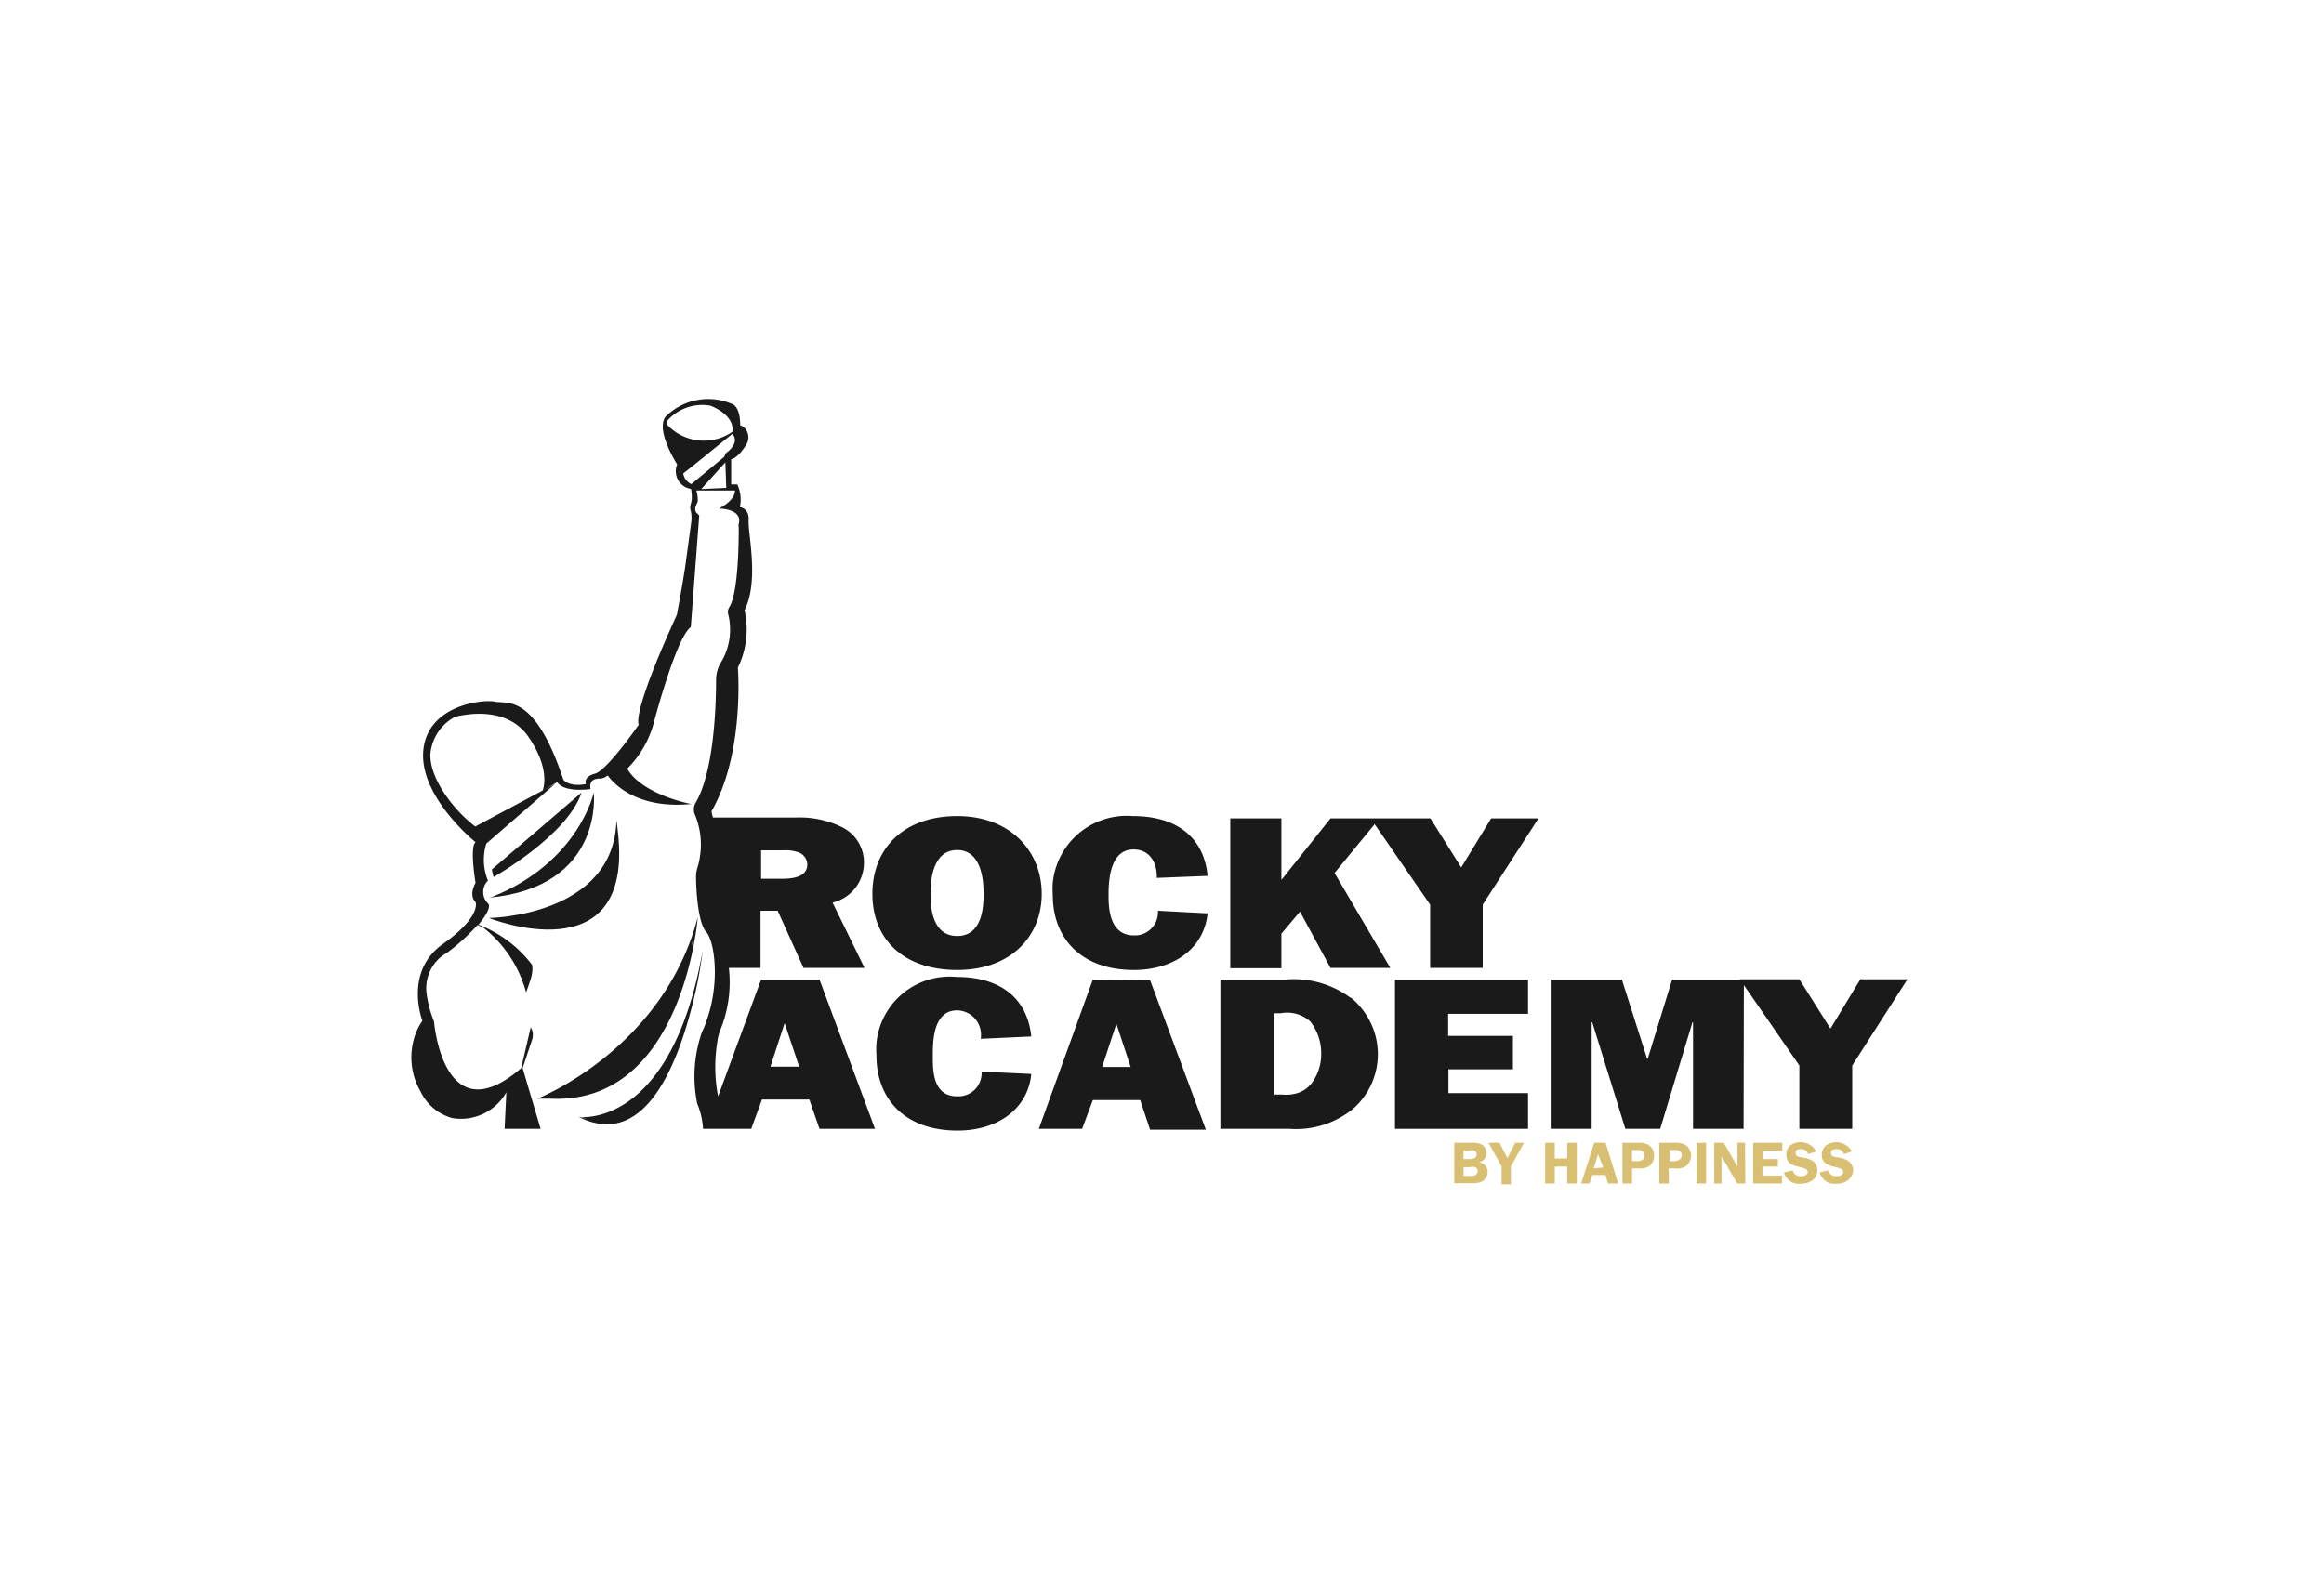 <svg id="Layer_1" data-name="Layer 1" xmlns="http://www.w3.org/2000/svg" viewBox="0 0 800 548"><defs><style>.cls-1{fill:#1a1a1a;}.cls-2{fill:#d9bf72;}</style></defs><g id="Layer_2" data-name="Layer 2"><g id="Layer_1-2" data-name="Layer 1-2"><path class="cls-1" d="M329.5,334c18.6,0,29.1-11.7,29.1-26.2S348,281,329.5,281s-29.2,11.2-29.2,26.8S311,334,329.5,334Zm0-41.3c8.3,0,9.1,10.3,9.1,15.1s-.6,14.5-9.1,14.5-9.2-9.6-9.2-14.5S321.1,292.7,329.5,292.7Z"/><path class="cls-1" d="M390.2,292.5c6.2,0,8.2,5.5,8,9.8l17.5-.7C414.5,288.8,405.6,281,390,281a25.6,25.6,0,0,0-27.6,23,29.4,29.4,0,0,0,0,4.2c0,14.7,9.6,25.8,27.9,25.8,14,0,24.2-7.6,25.4-19.5l-17.1-.9a8,8,0,0,1-7.5,8.5h-.7c-8.4,0-8.8-9.1-8.8-13.9S382,292.5,390.2,292.5Z"/><polygon class="cls-1" points="503 298.7 492.4 281.8 474.8 281.8 471.8 281.8 458 281.8 441.1 303 441.1 281.8 423.5 281.8 423.5 333.4 441.1 333.4 441.1 321.5 447.5 313.9 458 333.3 478.6 333.3 459.4 300.6 473.2 283.8 492.3 311.5 492.3 333.3 510.4 333.3 510.4 311.5 529.6 281.8 513.3 281.8 503 298.7"/><path class="cls-1" d="M262,337.3l-14.8,40.2-.3-1.6a53.9,53.9,0,0,1,0-17,17.5,17.5,0,0,1,1.4-5.1,43.4,43.4,0,0,0,2.6-20.5h10.9V313.6h5.9l8.9,19.7h21l-11-22.5a14.1,14.1,0,0,0,10.8-13.7,13.5,13.5,0,0,0-7.6-12.3,32.9,32.9,0,0,0-15.7-3.3H245.4l-.5-2.1c11.5-20,9.1-49.5,9.1-49.5a30.1,30.1,0,0,0,2.3-19.8c5.1-10,1.1-26.7,1.4-30.9s-3-4.6-3-4.6a12.3,12.3,0,0,0-.9-7.8h-2.1v-8.7s2,0,5-4.7a4.7,4.7,0,0,0-.9-6.5l-1-.5c0-6.7-2.8-7.3-2.8-7.3a20.7,20.7,0,0,0-23,4.5c-3.3,4.9,4.1,16.3,4.1,16.3a6.2,6.2,0,0,0,3.4,8.1l1.4.4c.9,5.8-1,4.6,0,8a12.1,12.1,0,0,1,0,3.8l-2.1,15.4c-1.3,8.3-2.8,16.1-2.8,16.1-16,35-13.1,37.8-13.1,37.8s-10.9,15.8-15.1,16.9-3.1,3.6-3.1,3.6c-6.2,1.1-7.8-1.6-7.8-1.6-9.9-29.9-19.4-25.9-23.5-26.8s-23.4,1.1-24.7,17,18,31.4,18,31.4c-2.1,1.6,0,14,0,14-2.5,4.7,0,6.6,0,6.6s2.2,4.9-11.3,14.5-7,26.4-7,26.4a20.2,20.2,0,0,0-2.2,4.1,23.4,23.4,0,0,0,1.6,20.3,17.1,17.1,0,0,0,10.9,9.1,17.9,17.9,0,0,0,18.6-8.9l-.6,12.6h12.4l-6.2-20.9,3.3-9.9a5.5,5.5,0,0,0,0-3.1l-.5-1.1-3.3,14.1c-26.9,23.2-30-16.1-30-16.1a38.8,38.8,0,0,1-2.6-10A14,14,0,0,1,154,328a71.9,71.9,0,0,0,10.4-9.5l2.1,1a42.5,42.5,0,0,1,14.6,22.2s1.1-2.9,1.7-5a10.8,10.8,0,0,0,.4-4.4,41.8,41.8,0,0,0-18.5-13.9c2.6-3.1,4.4-6.2,3.3-7.3a5.5,5.5,0,0,1-.1-7.8h.1a18.8,18.8,0,0,1-.6-12.8l23.7-20.6-4.2,2.4,4.9-3c2.4,3.8,11.5,2.4,11.5,2.4s-1.1-3.8,3.4-3.6a4.7,4.7,0,0,0,2.5-1.1c1.6,2.3,9.7,11.9,29.2,9.8h-.7s-16.5-3.1-21.8-12.1a35,35,0,0,0,8.9-14.9s7.8-30.1,13-33.9l2.9-38.4-1.1-1.1c-.8-1.6.3-2.7.6-3.8a11.8,11.8,0,0,0-.5-3.7H253c0,3.6-5.5,6.2-5.5,6.2s8.2,0,6.8,5.3a2,2,0,0,0,0,1.1c0,3.6,0,22.3-3.2,27.5a3.1,3.1,0,0,0-.4,2.6,21.9,21.9,0,0,1-2.9,17.1,12.2,12.2,0,0,0-1.3,5.3c0,8.4-.6,31.8-7.2,42.7a4.7,4.7,0,0,0,0,4,27.1,27.1,0,0,1,.8,18,10.6,10.6,0,0,0-.5,3.1c0,4.3.6,15.9,3.5,19.1s4.9,17.6,0,30.9a20.2,20.2,0,0,1-1.4,3.4,46.5,46.5,0,0,0-1.7,24.8,26.2,26.2,0,0,1,2,8.7h16.6l3.7-10.1h16.3l3.5,10.1h19.1l-19.1-51.4Zm0-44.5h7.6a13.6,13.6,0,0,1,5.3.7,4.6,4.6,0,0,1,3,4.1c0,4.4-4.9,5-9,5H262Zm-95,26.9Zm19.8-47.5-23.2,12.4c-7.9-6-16.1-17.2-15.4-25.4a16.1,16.1,0,0,1,8.5-12.4c6.2-1.5,17.9-2.6,24.7,6.2C190,265,186.8,272.2,186.8,272.2Zm62.9-113,.3,8.8-8.6.4Zm-5.1-19.5c3,1.2,8.2,4.2,7.5,9a17.3,17.3,0,0,1-22.5-2.5V145A16,16,0,0,1,244.6,139.7ZM235.2,163c2.3-1.7,12.3-9.9,16.9-13.6.6.6,2.5,3.2-2.3,6.7l-.5,1.2L238,166.7A4.8,4.8,0,0,1,235.2,163Zm30,204.3,4.9-15,5,15Z"/><path class="cls-1" d="M329.5,347.9a8.4,8.4,0,0,1,8.2,8.6,4.9,4.9,0,0,1-.1,1.2l17.4-.8c-1.3-12.7-10.1-20.5-25.7-20.5a25.3,25.3,0,0,0-27.6,22.8,30.9,30.9,0,0,0,0,4.3c0,14.7,9.6,25.8,27.9,25.8,14.1,0,24.3-7.7,25.4-19.5l-17.1-.8a8,8,0,0,1-7.5,8.5h-.7c-8.6.2-8.6-8.9-8.6-13.8S321.1,347.9,329.5,347.9Z"/><path class="cls-1" d="M376.2,337.3l-18.6,51.4h14.9l3.7-9.9h16.3l3.4,10.2h19.2l-19.2-51.5Zm3.2,30.1,4.9-14.9,4.9,14.9Z"/><path class="cls-1" d="M464.8,343.5a32.8,32.8,0,0,0-22.4-6.2H420.1v51.4h23.8a31,31,0,0,0,22-7,25,25,0,0,0,2-35.4,19.2,19.2,0,0,0-2.9-2.8Zm-13,29.1a10.3,10.3,0,0,1-4.1,3.4,13.2,13.2,0,0,1-6.2.9h-2.8v-28h2.2a11.8,11.8,0,0,1,10.2,2.9,17.7,17.7,0,0,1,3.7,10.9A16.7,16.7,0,0,1,451.8,372.6Z"/><polygon class="cls-1" points="480.2 388.7 526 388.7 526 376.4 498.6 376.4 498.6 368.2 520.8 368.2 520.8 356.7 498.5 356.7 498.5 349.1 526 349.1 526 337.3 480.2 337.3 480.2 388.7"/><polygon class="cls-1" points="640.4 337.2 630.1 354.2 619.4 337.2 598.8 337.2 598.9 337.3 575.6 337.3 567.2 364.6 567 364.6 558.3 337.3 533.8 337.3 533.8 388.7 547.9 388.7 547.9 352 548.1 352 559.5 388.7 571.5 388.7 582.6 352 582.8 352 582.8 388.7 600.2 388.7 600.3 339.2 619.4 366.9 619.4 388.7 637.6 388.7 637.6 366.9 656.6 337.2 640.4 337.2"/><path class="cls-1" d="M241.9,327.3c-11,61.9-42.7,57.3-42.7,57.3l2.8.5a8.7,8.7,0,0,1-2.8-.5c21.7,10.9,33-15.6,38.5-36.2A148.6,148.6,0,0,0,241.9,327.3Z"/><path class="cls-1" d="M200.2,272.9l-30.9,26.5.6,2.6S195.3,287.7,200.2,272.9Z"/><path class="cls-1" d="M240.2,315.8c-11.9,45.6-55.2,62.5-55.2,62.5h4.3C235.2,380.7,240.2,315.8,240.2,315.8Zm-2.1,9.9a16.7,16.7,0,0,1,.6-2.6A13.8,13.8,0,0,1,238.1,325.7Z"/><path class="cls-1" d="M168.3,309.1c39.8-3.7,36.1-36.2,36.1-36.2s-5.1,23.9-34.9,35.9h0Z"/><path class="cls-1" d="M212.7,286.5c-.1-1.3-.3-2.7-.5-4-.9,33.1-43.9,33.6-43.9,33.6S218.4,336.1,212.7,286.5Z"/><path class="cls-2" d="M506.8,393.5a5.9,5.9,0,0,1,3.2.6,3.4,3.4,0,0,1,1.7,3.1,3.2,3.2,0,0,1-2.6,3h0a3.4,3.4,0,0,1,3,3.4,4.1,4.1,0,0,1-1.7,3.1,6.5,6.5,0,0,1-3.6.7h-6.2V393.5Zm-3,5.6H506a3.3,3.3,0,0,0,1.7-.4,1.5,1.5,0,0,0-.1-2.5,3.1,3.1,0,0,0-1.9,0h-1.9Zm0,5.8h2.3a2.9,2.9,0,0,0,1.8-.3,1.8,1.8,0,0,0,.8-1.4,1.8,1.8,0,0,0-.9-1.3,2.2,2.2,0,0,0-1.6,0h-2.4Z"/><path class="cls-2" d="M520.1,401.6v6.2h-3.2v-6.2l-4.5-8.1h3.8l2.7,5.3,2.7-5.3h3Z"/><path class="cls-2" d="M542.8,407.5h-3.3v-5.8h-4.3v5.8h-3.3v-14h3.3v5.4h4.3v-5.4h3.3Z"/><path class="cls-2" d="M557,407.5h-3.5l-.8-2.9h-4.6l-.9,2.9h-2.9l4.5-14h3.9Zm-5.1-5.5-1.8-4.6-1.5,4.9Z"/><path class="cls-2" d="M561.8,407.5h-3.3v-14h5.3a6.4,6.4,0,0,1,3.8.8,4.4,4.4,0,0,1,1.8,3.5,4.7,4.7,0,0,1-1.5,3.6,5.7,5.7,0,0,1-4,.9h-2.1Zm1.9-7.7a2.6,2.6,0,0,0,2-.7,1.7,1.7,0,0,0,.4-1.2,1.8,1.8,0,0,0-.7-1.5,3.7,3.7,0,0,0-1.8-.4h-1.8v3.8Z"/><path class="cls-2" d="M574.5,407.5h-3.3v-14h5.3a6.4,6.4,0,0,1,3.8.8,4.4,4.4,0,0,1,1.8,3.5,5.1,5.1,0,0,1-1.5,3.6,5.8,5.8,0,0,1-4.1.9h-2.1Zm1.8-7.7a2.5,2.5,0,0,0,2-.7,1.8,1.8,0,0,0,0-2.7,3.4,3.4,0,0,0-1.8-.4h-1.7v3.8Z"/><path class="cls-2" d="M587.3,407.5H584v-14h3.3Z"/><path class="cls-2" d="M600.8,407.5H598l-5.4-9.4h0v9.4h-2.5v-14h3.3l4.7,8.2h0v-8.2h2.6Z"/><path class="cls-2" d="M606.8,396.2v2.9H612v2.6h-5.3v3.1h6.7v2.7h-9.9v-14h10v2.7Z"/><path class="cls-2" d="M622.4,397.4a2.2,2.2,0,0,0-2.4-1.7c-.9,0-1.9,0-1.9,1.3s1.2,1.3,2,1.5a9.9,9.9,0,0,1,3.7,1.1,4,4,0,0,1,1.8,3.3,4.3,4.3,0,0,1-1.7,3.5,6.6,6.6,0,0,1-4.1,1.2,5.3,5.3,0,0,1-5.7-3.9l3-.7a2.7,2.7,0,0,0,3,2c.9,0,2.2-.4,2.2-1.5s-1.6-1.3-2.5-1.6c-2.5-.5-4.9-1.2-4.9-4.3a4.1,4.1,0,0,1,1.5-3.3,6.2,6.2,0,0,1,8.6,1.8c.1.1.1.2.2.4Z"/><path class="cls-2" d="M634.7,397.4a2.3,2.3,0,0,0-2.4-1.7c-.9,0-2,0-2,1.3s1.3,1.3,2.1,1.5a8.9,8.9,0,0,1,3.6,1.1,3.9,3.9,0,0,1,1.9,3.3,4.4,4.4,0,0,1-1.8,3.5,6.5,6.5,0,0,1-4,1.2,5.3,5.3,0,0,1-5.7-3.9l3-.7a2.6,2.6,0,0,0,2.9,2c.9,0,2.2-.4,2.2-1.5s-1.6-1.3-2.4-1.6c-2.5-.5-5-1.2-5-4.3a4.2,4.2,0,0,1,1.6-3.3,6.1,6.1,0,0,1,8.5,1.8.5.5,0,0,1,.2.4Z"/></g></g></svg>